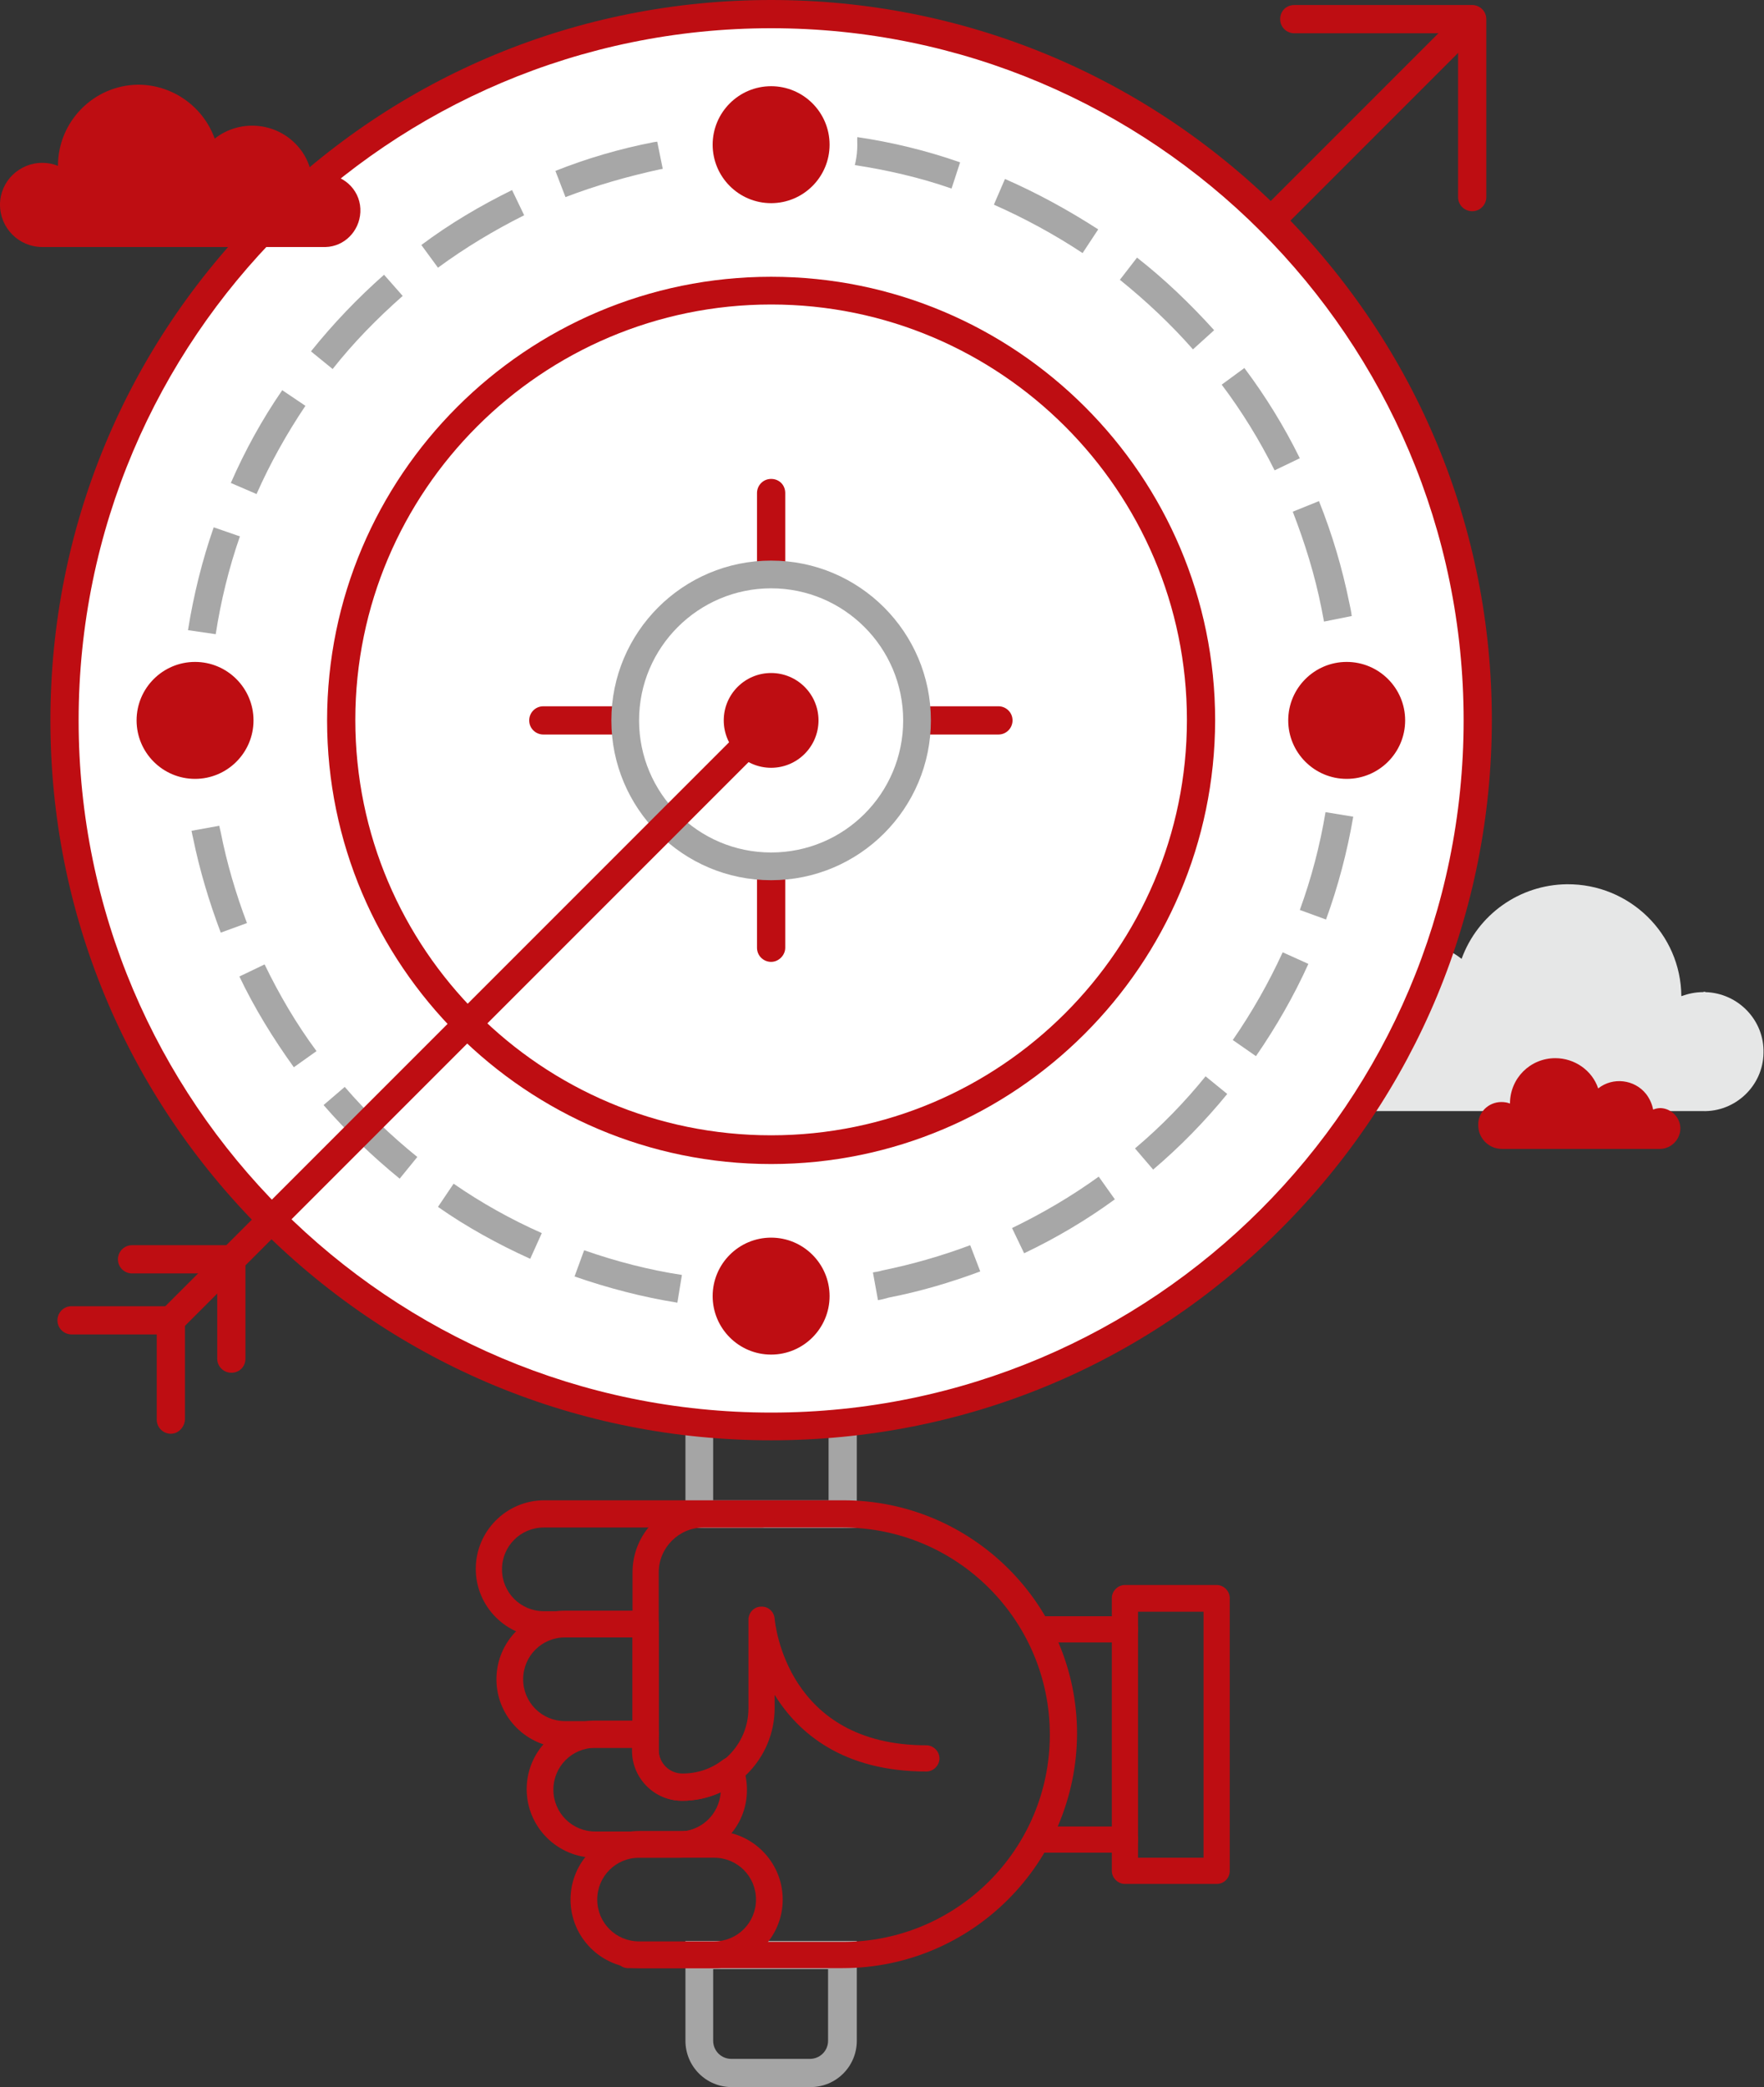<?xml version="1.0" encoding="utf-8"?>
<!-- Generator: Adobe Illustrator 25.0.1, SVG Export Plug-In . SVG Version: 6.00 Build 0)  -->
<svg version="1.1" id="Layer_1" xmlns="http://www.w3.org/2000/svg" xmlns:xlink="http://www.w3.org/1999/xlink" x="0px" y="0px"
	 width="350px" height="414px" viewBox="0 0 350 414" style="enable-background:new 0 0 350 414;" xml:space="preserve">
<rect x="0" y="0" width="350" height="414" fill="#333333" stroke="none"/>
<style type="text/css">
	.st0{fill:#A5A5A5;}
	.st1{fill:#E6E7E7;}
	.st2{fill:#BE0D12;}
	.st3{fill:#FFFFFF;}
	.st4{fill:#A7A7A7;}
</style>
<g>
	<g>
		<g>
			<path class="st0" d="M170,303.1h-34v-29h34V303.1z M141.5,297.6h22.9v-17.9h-22.9V297.6z"/>
		</g>
		<g>
			<path class="st0" d="M160.8,414h-15.6c-5.1,0-9.2-4.1-9.2-9.2V385h34v19.8C170,409.9,165.9,414,160.8,414z M141.5,390.6v14.2
				c0,2,1.6,3.6,3.6,3.6h15.6c2,0,3.6-1.6,3.6-3.6v-14.2H141.5z"/>
		</g>
		<g>
			<path class="st1" d="M337.9,196.8c-1.5,0-2.9,0.3-4.3,0.8c-0.1-12.4-10.3-22.3-22.7-22.2c-9.4,0.1-17.7,6-20.9,14.8
				c-7.3-5.7-17.9-4.4-23.6,2.9c-1.8,2.3-2.9,4.9-3.4,7.8c-5.2-2.2-11.1,0.3-13.3,5.4c-2.2,5.2,0.3,11.1,5.4,13.3
				c1.3,0.5,2.6,0.8,4,0.8h78.7c6.5,0.2,12-5,12.1-11.5c0.2-6.5-5-11.9-11.5-12.1C338.3,196.7,338.1,196.7,337.9,196.8L337.9,196.8z
				"/>
		</g>
		<g>
			<path class="st2" d="M297.9,218.6c0.6,0,1.2,0.1,1.7,0.3c0-5,4-9,9-9c3.8,0,7.3,2.4,8.5,6c2.9-2.3,7.2-1.8,9.5,1.1
				c0.7,0.9,1.2,2,1.4,3.1c0.5-0.2,1-0.3,1.5-0.3c2.2,0.1,4,2,3.9,4.2c-0.1,2.1-1.8,3.8-3.9,3.9h-31.5c-2.6,0-4.7-2.1-4.7-4.7
				C293.2,220.7,295.3,218.6,297.9,218.6L297.9,218.6L297.9,218.6z"/>
		</g>
		<g>
			<ellipse class="st3" cx="153" cy="142.9" rx="140.2" ry="140.1"/>
			<path class="st2" d="M153,285.7c-38.2,0-74.1-14.9-101.1-41.8c-27-27-41.9-62.9-41.9-101s14.9-74,41.9-101
				C78.9,14.9,114.8,0,153,0c38.2,0,74.1,14.9,101.1,41.8c27,27,41.9,62.9,41.9,101s-14.9,74-41.9,101
				C227.1,270.9,191.2,285.7,153,285.7z M153,5.6C77.2,5.6,15.6,67.2,15.6,142.9S77.2,280.2,153,280.2
				c75.8,0,137.4-61.6,137.4-137.3S228.8,5.6,153,5.6z"/>
		</g>
		<g>
			<path class="st4" d="M152.9,259.9c-3,0-6-0.1-9-0.4l0.4-5.5c6.6,0.5,13.4,0.4,20-0.3l0.6,5.5
				C160.9,259.7,156.8,259.9,152.9,259.9z M134.4,258.4c-6.9-1.1-13.8-2.9-20.4-5.2l1.9-5.2c6.3,2.2,12.8,3.9,19.4,4.9L134.4,258.4z
				 M174.2,257.9l-1-5.5c0.6-0.1,1.3-0.2,1.9-0.4c5.9-1.2,11.8-2.9,17.4-5l2,5.2c-5.9,2.2-12,4-18.2,5.2
				C175.6,257.6,174.9,257.8,174.2,257.9z M105.2,249.7c-6.4-2.9-12.6-6.3-18.3-10.3l3.1-4.6c5.5,3.8,11.4,7.1,17.5,9.8L105.2,249.7
				z M203.2,248.6l-2.4-5c6-2.9,11.8-6.3,17.2-10.2l3.2,4.5C215.6,242,209.5,245.6,203.2,248.6z M79.3,233.8
				c-5.4-4.4-10.5-9.3-15.1-14.6l4.2-3.6c4.3,5,9.2,9.7,14.4,13.9L79.3,233.8z M228.8,232l-3.6-4.2c5.1-4.3,9.8-9.1,14-14.3l4.3,3.5
				C239,222.5,234.1,227.5,228.8,232z M58.3,211.7c-4.1-5.7-7.8-11.7-10.8-18l5-2.4c2.9,6,6.3,11.8,10.3,17.2L58.3,211.7z
				 M249.2,209.5l-4.6-3.2c3.8-5.5,7.1-11.3,9.9-17.4l5.1,2.3C256.7,197.6,253.2,203.7,249.2,209.5z M43.8,185
				c-2.3-6.1-4.2-12.4-5.5-18.8c-0.1-0.4-0.2-0.9-0.3-1.4l5.5-1c0.1,0.4,0.2,0.9,0.3,1.3c1.2,6.1,3,12.2,5.2,18L43.8,185z
				 M263.1,182.4l-5.2-1.9c2.3-6.3,4-12.8,5.1-19.4l5.5,0.9C267.3,169,265.5,175.8,263.1,182.4z M36.6,155.4
				c-0.5-4.2-0.7-8.5-0.7-12.7c0-2.8,0.1-5.6,0.3-8.4l5.5,0.4c-0.2,2.6-0.3,5.3-0.3,8c0,4,0.2,8.1,0.7,12.1L36.6,155.4z
				 M269.6,152.7l-5.5-0.5c0.3-3.1,0.4-6.2,0.4-9.3c0-3.6-0.2-7.2-0.5-10.7l5.5-0.5c0.4,3.7,0.5,7.5,0.5,11.3
				C270,146.2,269.9,149.5,269.6,152.7z M42.8,125.8l-5.5-0.8c1.1-6.9,2.8-13.8,5.1-20.4l5.2,1.8C45.4,112.7,43.8,119.3,42.8,125.8z
				 M262.7,123.3c-0.2-0.9-0.3-1.7-0.5-2.6c-1.3-6.6-3.3-13-5.7-19.2l5.2-2.1c2.6,6.5,4.6,13.2,6,20.1c0.2,0.9,0.4,1.8,0.5,2.7
				L262.7,123.3z M50.9,98l-5.1-2.2c2.8-6.4,6.2-12.6,10.2-18.4l4.6,3.1C56.9,86,53.6,91.9,50.9,98z M252.9,93.3
				c-3-6-6.5-11.7-10.5-17l4.5-3.3c4.2,5.6,7.9,11.6,11,17.9L252.9,93.3z M66,73.2l-4.3-3.5c4.4-5.5,9.3-10.6,14.5-15.2l3.7,4.2
				C74.8,63.2,70.1,68,66,73.2z M236.7,69.3c-4.4-5-9.3-9.6-14.5-13.8l3.4-4.4c5.5,4.3,10.6,9.2,15.3,14.4L236.7,69.3z M86.9,53.1
				l-3.3-4.5c5.6-4.2,11.7-7.8,18-10.9l2.4,5C98,45.7,92.2,49.2,86.9,53.1z M214.8,50.2c-5.6-3.7-11.5-6.9-17.6-9.6l2.2-5.1
				c6.4,2.8,12.6,6.2,18.5,10L214.8,50.2z M112.2,39.1l-2-5.2c6.3-2.5,12.8-4.4,19.5-5.7l0.7-0.1l1.1,5.4l-0.6,0.1
				C124.5,35,118.2,36.8,112.2,39.1z M188.8,37.4c-6.3-2.2-12.9-3.7-19.5-4.7l0.8-5.5c6.9,1,13.8,2.7,20.4,5L188.8,37.4z
				 M140.4,32.2l-0.6-5.5c4.4-0.5,8.9-0.8,13.3-0.8c0,0,0,0,0,0c2.5,0,5.1,0.1,7.7,0.3l-0.4,5.5c-2.4-0.2-4.9-0.2-7.3-0.2
				c0,0,0,0,0,0C148.9,31.4,144.6,31.7,140.4,32.2z"/>
		</g>
		<g>
			<path class="st2" d="M252.1,46.6c-0.7,0-1.4-0.3-2-0.8c-1.1-1.1-1.1-2.8,0-3.9l40-40c1.1-1.1,2.8-1.1,3.9,0
				c1.1,1.1,1.1,2.8,0,3.9l-40,40C253.5,46.3,252.8,46.6,252.1,46.6z"/>
		</g>
		<g>
			<path class="st2" d="M292.1,41.9c-1.5,0-2.8-1.2-2.8-2.8V6.6h-32.5c-1.5,0-2.8-1.2-2.8-2.8s1.2-2.8,2.8-2.8h35.3
				c1.5,0,2.8,1.2,2.8,2.8v35.3C294.9,40.6,293.7,41.9,292.1,41.9z"/>
		</g>
		<g>
			<path class="st2" d="M45.9,272.3c-1.5,0-2.8-1.2-2.8-2.8v-16.9H26.2c-1.5,0-2.8-1.2-2.8-2.8c0-1.5,1.2-2.8,2.8-2.8h19.7
				c1.5,0,2.8,1.2,2.8,2.8v19.7C48.7,271.1,47.5,272.3,45.9,272.3z"/>
		</g>
		<g>
			<path class="st2" d="M33.9,284.4c-1.5,0-2.8-1.2-2.8-2.8v-16.9H14.2c-1.5,0-2.8-1.2-2.8-2.8c0-1.5,1.2-2.8,2.8-2.8h19.7
				c1.5,0,2.8,1.2,2.8,2.8v19.7C36.6,283.1,35.4,284.4,33.9,284.4z"/>
		</g>
		<g>
			<ellipse class="st3" cx="153" cy="142.9" rx="85.3" ry="85.2"/>
			<path class="st2" d="M153,230.9c-48.6,0-88.1-39.5-88.1-88c0-48.5,39.5-88,88.1-88s88.1,39.5,88.1,88
				C241,191.4,201.5,230.9,153,230.9z M153,60.4c-45.5,0-82.5,37-82.5,82.4c0,45.5,37,82.4,82.5,82.4s82.5-37,82.5-82.4
				C235.5,97.4,198.5,60.4,153,60.4z"/>
		</g>
		<g>
			<path class="st2" d="M8.4,32.3c1.1,0,2.1,0.2,3.1,0.6c0-8.8,7.1-16,15.9-16.1c6.8,0,12.9,4.3,15.2,10.7c5.2-4.1,12.8-3.2,16.9,2
				c1.3,1.6,2.1,3.6,2.4,5.6c0.8-0.3,1.8-0.5,2.7-0.5c4,0.2,7.1,3.5,6.9,7.5c-0.2,3.8-3.2,6.8-6.9,6.9H8.4c-4.7,0-8.4-3.8-8.4-8.4
				S3.8,32.3,8.4,32.3L8.4,32.3L8.4,32.3z"/>
		</g>
		<g>
			<path class="st2" d="M153,190.8c-1.5,0-2.8-1.2-2.8-2.8V97.8c0-1.5,1.2-2.8,2.8-2.8s2.8,1.2,2.8,2.8V188
				C155.8,189.5,154.5,190.8,153,190.8z"/>
		</g>
		<g>
			<path class="st2" d="M198.1,145.7h-90.3c-1.5,0-2.8-1.2-2.8-2.8c0-1.5,1.2-2.8,2.8-2.8h90.3c1.5,0,2.8,1.2,2.8,2.8
				C200.9,144.4,199.7,145.7,198.1,145.7z"/>
		</g>
		<g>
			<ellipse class="st3" cx="153" cy="142.9" rx="29" ry="29"/>
			<path class="st0" d="M153,174.6c-17.5,0-31.7-14.2-31.7-31.7s14.2-31.7,31.7-31.7s31.7,14.2,31.7,31.7S170.5,174.6,153,174.6z
				 M153,116.7c-14.4,0-26.2,11.7-26.2,26.2c0,14.4,11.7,26.2,26.2,26.2s26.2-11.7,26.2-26.2C179.2,128.4,167.4,116.7,153,116.7z"/>
		</g>
		<g>
			<ellipse class="st2" cx="153" cy="142.9" rx="9.4" ry="9.4"/>
		</g>
		<g>
			<path class="st2" d="M33.9,264.7c-0.7,0-1.4-0.3-2-0.8c-1.1-1.1-1.1-2.8,0-3.9L151,140.9c1.1-1.1,2.8-1.1,3.9,0
				c1.1,1.1,1.1,2.8,0,3.9L35.8,263.9C35.3,264.4,34.6,264.7,33.9,264.7z"/>
		</g>
		<g>
			<ellipse class="st2" cx="38.7" cy="142.9" rx="14.3" ry="14.3"/>
			<path class="st3" d="M38.7,160c-9.4,0-17.1-7.7-17.1-17.1c0-9.4,7.7-17.1,17.1-17.1s17.1,7.7,17.1,17.1
				C55.8,152.3,48.2,160,38.7,160z M38.7,131.3c-6.4,0-11.6,5.2-11.6,11.6c0,6.4,5.2,11.6,11.6,11.6s11.6-5.2,11.6-11.6
				C50.3,136.5,45.1,131.3,38.7,131.3z"/>
		</g>
		<g>
			<ellipse class="st2" cx="267.2" cy="142.9" rx="14.3" ry="14.3"/>
			<path class="st3" d="M267.2,160c-9.4,0-17.1-7.7-17.1-17.1c0-9.4,7.7-17.1,17.1-17.1c9.4,0,17.1,7.7,17.1,17.1
				C284.4,152.3,276.7,160,267.2,160z M267.2,131.3c-6.4,0-11.6,5.2-11.6,11.6c0,6.4,5.2,11.6,11.6,11.6c6.4,0,11.6-5.2,11.6-11.6
				C278.8,136.5,273.6,131.3,267.2,131.3z"/>
		</g>
		<g>
			<ellipse class="st2" cx="153" cy="257.1" rx="14.3" ry="14.3"/>
			<path class="st3" d="M153,274.2c-9.4,0-17.1-7.7-17.1-17.1c0-9.4,7.7-17.1,17.1-17.1c9.4,0,17.1,7.7,17.1,17.1
				C170.1,266.5,162.4,274.2,153,274.2z M153,245.5c-6.4,0-11.6,5.2-11.6,11.6c0,6.4,5.2,11.6,11.6,11.6s11.6-5.2,11.6-11.6
				C164.6,250.7,159.4,245.5,153,245.5z"/>
		</g>
		<g>
			<ellipse class="st2" cx="153" cy="28.7" rx="14.3" ry="14.3"/>
			<path class="st3" d="M153,45.8c-9.4,0-17.1-7.7-17.1-17.1s7.7-17.1,17.1-17.1c9.4,0,17.1,7.7,17.1,17.1S162.4,45.8,153,45.8z
				 M153,17.1c-6.4,0-11.6,5.2-11.6,11.6s5.2,11.6,11.6,11.6s11.6-5.2,11.6-11.6S159.4,17.1,153,17.1z"/>
		</g>
		<g>
			<g>
				<path class="st2" d="M141.7,390.4h-14.9c-7.5,0-13.6-6.1-13.6-13.6s6.1-13.6,13.6-13.6h14.9c7.5,0,13.6,6.1,13.6,13.6
					S149.2,390.4,141.7,390.4z M126.8,368.5c-4.6,0-8.3,3.7-8.3,8.3s3.7,8.3,8.3,8.3h14.9c4.6,0,8.3-3.7,8.3-8.3s-3.7-8.3-8.3-8.3
					H126.8z"/>
			</g>
			<g>
				<path class="st2" d="M134.7,368.5h-16.6c-7.5,0-13.6-6.1-13.6-13.6c0-7.5,6.1-13.6,13.6-13.6h10c1.4,0,2.6,1.2,2.6,2.6v3.2
					c0,2.6,2.1,4.7,4.7,4.7c2.9,0,5.7-0.9,8-2.7c0.7-0.5,1.5-0.7,2.3-0.4c0.8,0.2,1.4,0.8,1.7,1.6c0.5,1.5,0.8,3.1,0.8,4.6
					C148.3,362.5,142.2,368.5,134.7,368.5z M118.1,346.7c-4.6,0-8.3,3.7-8.3,8.3c0,4.6,3.7,8.3,8.3,8.3h16.6c4.4,0,8-3.4,8.3-7.8
					c-2.4,1.1-5,1.7-7.7,1.7c-5.5,0-9.9-4.5-9.9-9.9v-0.6H118.1z"/>
			</g>
			<g>
				<path class="st2" d="M128.1,346.7h-16c-7.5,0-13.6-6.1-13.6-13.6s6.1-13.6,13.6-13.6h16c1.4,0,2.6,1.2,2.6,2.6v21.9
					C130.7,345.5,129.5,346.7,128.1,346.7z M112.1,324.8c-4.6,0-8.3,3.7-8.3,8.3c0,4.6,3.7,8.3,8.3,8.3h13.4v-16.6H112.1z"/>
			</g>
			<g>
				<path class="st2" d="M167.2,390.4h-42.6c-1.4,0-2.6-1.2-2.6-2.6s1.2-2.6,2.6-2.6h42.6c22.7,0,41.1-18.4,41.1-41.1
					S189.9,303,167.2,303h-59.3c-4.6,0-8.3,3.7-8.3,8.3s3.7,8.3,8.3,8.3h16.6c0.9,0,1.8-0.1,2.7-0.4c1.4-0.5,2.9,0.3,3.3,1.6
					c0.5,1.4-0.3,2.9-1.6,3.3c-1.4,0.5-2.9,0.7-4.3,0.7h-16.6c-7.5,0-13.6-6.1-13.6-13.6s6.1-13.6,13.6-13.6h59.3
					c25.6,0,46.4,20.8,46.4,46.3C213.6,369.6,192.8,390.4,167.2,390.4z"/>
			</g>
			<g>
				<path class="st2" d="M135.4,357.2c-5.5,0-9.9-4.5-9.9-9.9v-35.4c0-7.8,6.3-14.1,14.1-14.1h11.6c1.4,0,2.6,1.2,2.6,2.6
					s-1.2,2.6-2.6,2.6h-11.6c-4.9,0-8.9,4-8.9,8.9v35.4c0,2.6,2.1,4.7,4.7,4.7c7.2,0,13.1-5.9,13.1-13.1v-17.6
					c0-1.4,1.1-2.6,2.5-2.6c1.4-0.1,2.6,1,2.7,2.4c0.1,1,2.4,25.1,30.1,25.1c1.4,0,2.6,1.2,2.6,2.6s-1.2,2.6-2.6,2.6
					c-16.5,0-25.4-7.6-30.1-15.2v2.6C153.7,348.9,145.5,357.2,135.4,357.2z"/>
			</g>
		</g>
	</g>
	<g>
		<path class="st2" d="M241.4,373.7h-18.2c-1.4,0-2.6-1.2-2.6-2.6V317c0-1.4,1.2-2.6,2.6-2.6h18.2c1.4,0,2.6,1.2,2.6,2.6v54.1
			C244,372.5,242.9,373.7,241.4,373.7z M225.8,368.5h13v-48.8h-13V368.5z"/>
	</g>
	<g>
		<path class="st2" d="M223.2,325.8h-17.5c-1.4,0-2.6-1.2-2.6-2.6c0-1.4,1.2-2.6,2.6-2.6h17.5c1.4,0,2.6,1.2,2.6,2.6
			C225.8,324.6,224.7,325.8,223.2,325.8z"/>
	</g>
	<g>
		<path class="st2" d="M223.2,367.5h-17.5c-1.4,0-2.6-1.2-2.6-2.6s1.2-2.6,2.6-2.6h17.5c1.4,0,2.6,1.2,2.6,2.6
			S224.7,367.5,223.2,367.5z"/>
	</g>
</g>
</svg>
